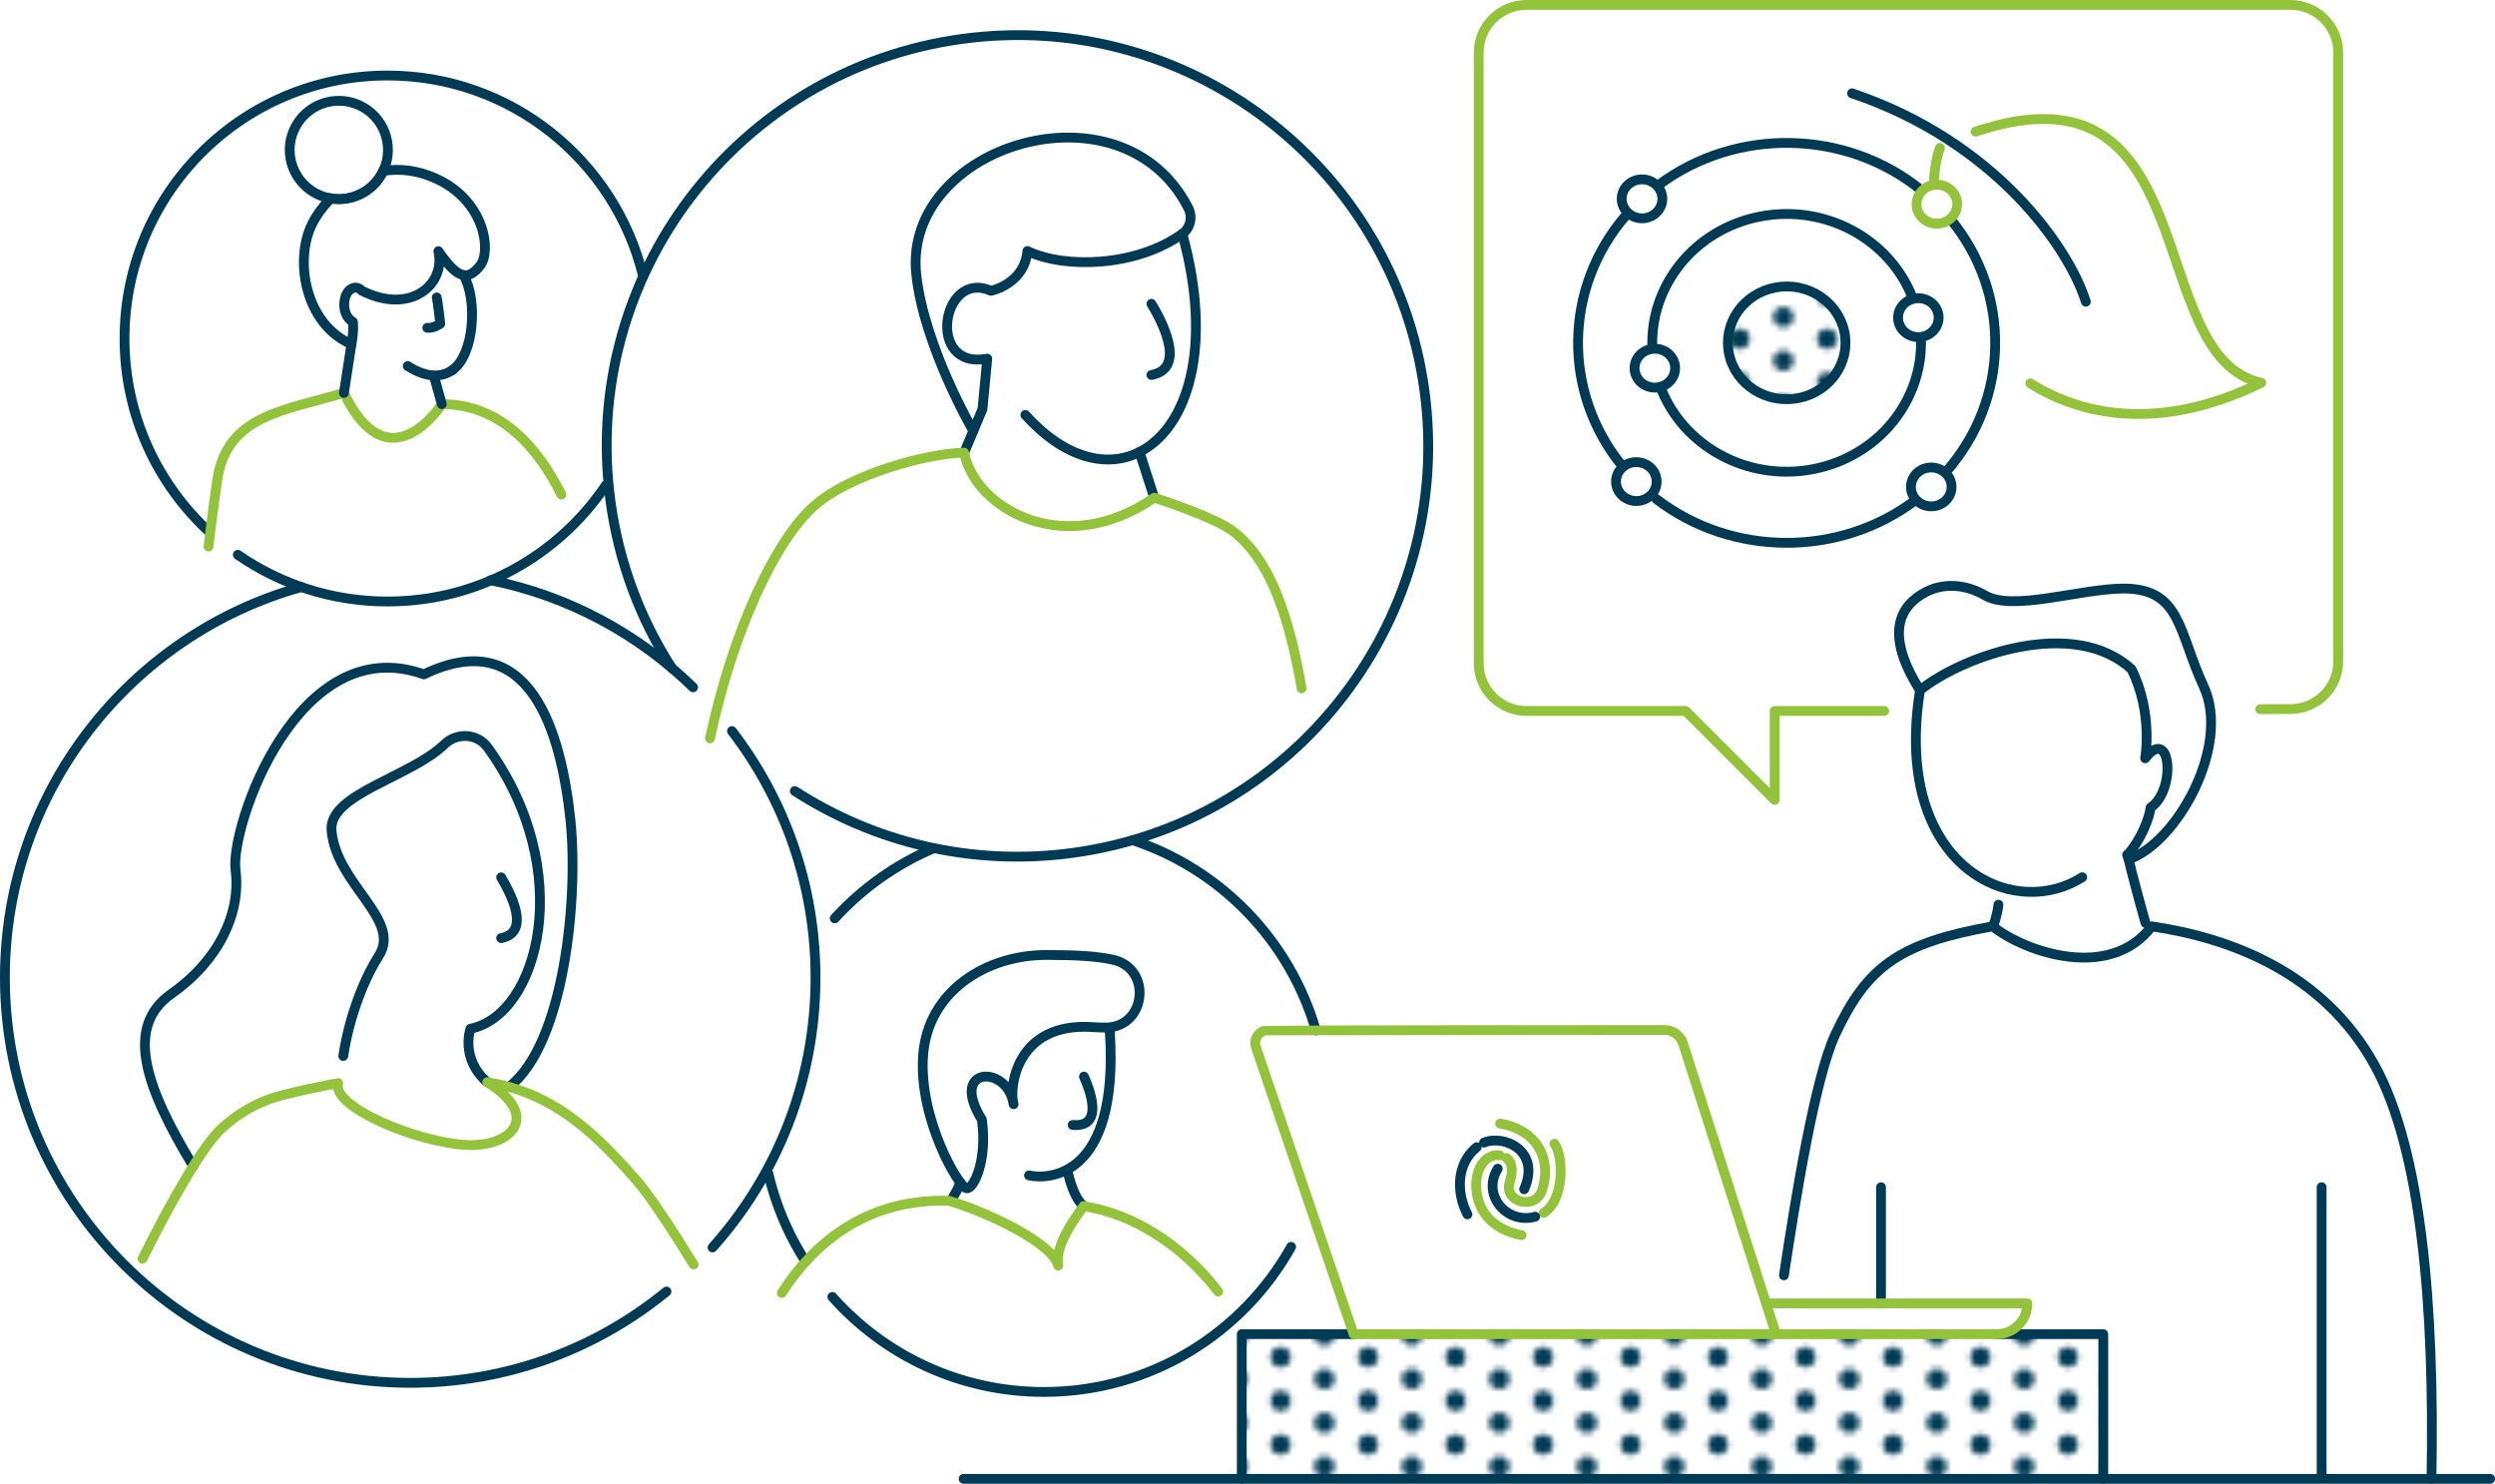 <?xml version="1.0" encoding="UTF-8"?> <svg xmlns="http://www.w3.org/2000/svg" xmlns:xlink="http://www.w3.org/1999/xlink" id="Calque_1" data-name="Calque 1" viewBox="0 0 509.12 302.77"><defs><style> .cls-1 { fill: url(#Nouveau_motif_4-2); } .cls-1, .cls-2 { stroke: #003a55; } .cls-1, .cls-2, .cls-3, .cls-4 { stroke-linecap: round; stroke-width: 2px; } .cls-1, .cls-2, .cls-4 { stroke-linejoin: round; } .cls-5 { fill: url(#Nouveau_motif_4); } .cls-2, .cls-3, .cls-6, .cls-4 { fill: none; } .cls-3 { stroke-miterlimit: 10; } .cls-3, .cls-4 { stroke: #93c23b; } .cls-7 { fill: #003a55; } </style><pattern id="Nouveau_motif_4" data-name="Nouveau motif 4" x="0" y="0" width="14.98" height="14.98" patternTransform="translate(2769.27 -18670.94) scale(1.19 -1.19)" patternUnits="userSpaceOnUse" viewBox="0 0 14.98 14.98"><g><rect class="cls-6" width="14.98" height="14.98"></rect><g><rect class="cls-6" width="14.98" height="14.98"></rect><circle class="cls-7" cx="14.98" cy="3.74" r="1.73"></circle><circle class="cls-7" cx="7.49" r="1.73"></circle><circle class="cls-7" cy="3.74" r="1.73"></circle><circle class="cls-7" cx="14.98" cy="11.23" r="1.73"></circle><circle class="cls-7" cx="7.49" cy="7.49" r="1.73"></circle><circle class="cls-7" cy="11.23" r="1.73"></circle><circle class="cls-7" cx="7.49" cy="14.98" r="1.73"></circle></g></g></pattern><pattern id="Nouveau_motif_4-2" data-name="Nouveau motif 4-2" x="0" y="0" width="14.98" height="14.98" patternTransform="translate(2791.5 -18682.38) scale(1.19 -1.19)" patternUnits="userSpaceOnUse" viewBox="0 0 14.98 14.98"><g><rect class="cls-6" width="14.98" height="14.98"></rect><g><rect class="cls-6" width="14.98" height="14.98"></rect><circle class="cls-7" cx="14.98" cy="3.74" r="1.73"></circle><circle class="cls-7" cx="7.49" r="1.73"></circle><circle class="cls-7" cy="3.74" r="1.73"></circle><circle class="cls-7" cx="14.98" cy="11.23" r="1.73"></circle><circle class="cls-7" cx="7.49" cy="7.49" r="1.73"></circle><circle class="cls-7" cy="11.23" r="1.73"></circle><circle class="cls-7" cx="7.49" cy="14.98" r="1.73"></circle></g></g></pattern></defs><rect class="cls-5" x="253.39" y="272.24" width="175.8" height="29.53"></rect><path class="cls-2" d="m409.94,181.47c-11.59-2.74-22.09-15.91-18.15-40.64h.01c8.85-7.09,31.43-15.06,43.15-4.26,4.45,8.93,2.78,18.17,2.78,18.17,5.31-6.87,6.36,6.52,1.1,10.07-.18,1.87-1.88,6.58-4.74,9.65l.07.06c.49,2.18,1.27,5.16,1.98,7.78.88,3.29,1.66,6.04,1.66,6.04"></path><path class="cls-2" d="m364.02,260.24c2.29-15.16,6.29-40.18,10.48-49.15,6.47-13.86,13.03-18.66,32.12-22.06,6.79,5.38,24.03,11.15,32.44,0,15.85,2.34,35.05,9.28,45.56,28.44,9.45,17.21,12.19,49.02,11.54,84.3"></path><path class="cls-2" d="m424.89,179.01c-4.42,2.82-9.79,3.67-14.95,2.45"></path><line class="cls-2" x1="383.83" y1="265.96" x2="383.83" y2="242.26"></line><line class="cls-2" x1="473.74" y1="301.24" x2="473.74" y2="242.26"></line><path class="cls-2" d="m406.7,189.03s.83-2.05,1.09-4.42"></path><path class="cls-2" d="m391.8,140.84h-.01c-7.22-11.35-4.28-17.19,1.18-20.03,3.83-1.99,8.36-1.5,12.08.68,5.66,3.31,19.34-1.33,28.17-1.39,11.85-.07,11.27,8.83,16.44,19.94,5.66,12.17-5.51,31.99-15.31,35.32-.71-2.62.29,1.33-.2-.85l-.07-.06"></path><path class="cls-4" d="m461.19,144.72l6.24-.03c5.37-.03,9.7-4.38,9.7-9.75V10.75c0-5.38-4.36-9.75-9.75-9.75h-155.89c-5.38,0-9.75,4.36-9.75,9.75v124.58c0,5.38,4.36,9.75,9.75,9.75h32.48l18.16,18.16v-18.16h22.35"></path><line class="cls-2" x1="508.12" y1="301.77" x2="196.63" y2="301.77"></line><polyline class="cls-2" points="407.42 272.24 429.19 272.24 429.19 301.77"></polyline><polyline class="cls-2" points="253.39 301.77 253.39 272.24 276.22 272.24"></polyline><path class="cls-2" d="m156.78,239.44c.26,1.13.56,2.25.89,3.35,1.55,5.23,3.83,10.14,6.71,14.63"></path><path class="cls-2" d="m190.59,173.07c-7.76,3.28-14.66,8.2-20.26,14.34"></path><path class="cls-2" d="m268.51,210.26c-5.28-18.3-19.38-32.87-37.39-38.81"></path><path class="cls-2" d="m169.85,264.65c10.58,11.9,26,19.39,43.17,19.39,21.68,0,40.57-11.95,50.44-29.61"></path><g><path class="cls-2" d="m131.19,56.18c-5.77-23.41-26.92-40.77-52.11-40.77-29.64,0-53.67,24.03-53.67,53.67,0,15.59,6.64,29.62,17.25,39.43"></path><path class="cls-2" d="m48.53,113.21c8.67,6.01,19.2,9.53,30.55,9.53,18.53,0,34.86-9.39,44.5-23.66"></path><path class="cls-4" d="m114.55,100.93c-4.69-9.43-12.28-18.46-24.4-18.46-.19.37-10.89,16.68-19.97-2.29-12.49,3.69-24.01,4.64-25.88,17.97-.46,3.3-.95,6.72-1.38,10.21-.13,1.05-.25,2.11-.37,3.17"></path><path class="cls-2" d="m59.99,26.5c-2.26,5.05,0,10.98,5.05,13.25.75.33,1.51.57,2.27.71,4.39.82,8.92-1.39,10.89-5.58.03-.06.06-.13.09-.19,2.26-5.05,0-10.98-5.06-13.25-5.05-2.26-10.98,0-13.24,5.06Z"></path><path class="cls-2" d="m67.32,40.46l-.06.28c-1.49,1.53-2.71,3.23-3.57,4.96-3.7,7.38-1.42,20.49,8.01,24.52h.01s.5-2.23.31-4.52c-.89-.54-1.5-1.46-1.7-2.59-.13-.68-.11-1.44.08-2.25.41-1.82,2.15-2.93,3.41-1.55,10.02,5.06,17.21-1.35,15.64-8.06,2.29,3.32,3.93,4.82,5.38,4.92,1.1.08,2.09-.65,3.16-2,2.32-2.91.98-13.26-9.13-17.78-3.74-1.68-7.36-2.04-10.65-1.5h0"></path><line class="cls-2" x1="71.71" y1="70.22" x2="70.18" y2="80.18"></line><path class="cls-2" d="m92.28,75.54c4.49-3.09,5.23-14.31,2.31-19.41"></path><line class="cls-2" x1="67.26" y1="40.74" x2="67.32" y2="40.46"></line><path class="cls-2" d="m67.32,40.46c4.39.82,8.92-1.39,10.89-5.58.03-.06.06-.13.09-.19"></path><path class="cls-2" d="m92.28,75.54c-2.2,1.51-5.23,1.6-9.08-.84"></path><line class="cls-2" x1="90.15" y1="82.47" x2="88.66" y2="77.12"></line><path class="cls-2" d="m89.12,60.7c.22.88.72,5.37.72,5.37,0,0-1.37.97-2.65.82"></path></g><path class="cls-2" d="m162.19,161.42c16.21,10.47,36.09,15.42,56.71,12.62,45.87-6.23,78-48.46,71.77-94.33C284.44,33.84,242.21,1.71,196.34,7.94c-45.87,6.23-78,48.46-71.77,94.33,1.71,12.55,6.11,24.08,12.54,34.07"></path><path class="cls-2" d="m242.47,42.42c.93,1.81.47,4.07-1.18,5.26,0,0-.02.01-.03.02-9.39,6.77-24.06,7.16-31.61,3.52-.62,6.77-7.45,8.12-7.45,8.12-10.05-4.48-13.35,16.26-.74,13.85l-.98,10.29-1.87,4.45s-10.01-17.11-11.64-31.89c-2.9-26.34,41.88-40.29,55.5-13.61h0Z"></path><path class="cls-2" d="m241.26,47.7c6.45,23.43.91,39.68-8.74,44.54l3.01,9.33"></path><line class="cls-2" x1="196.74" y1="92.38" x2="198.61" y2="87.92"></line><path class="cls-2" d="m209.23,84.67c8,8.87,16.63,10.94,23.29,7.57"></path><path class="cls-4" d="m144.88,150.67c4.62-21.76,13.37-40.66,21.5-47.65,7.3-6.28,22.79-10.52,30.36-10.65,2.25,11.52,20.52,21.83,38.79,9.19,0,0,12.49,3.95,16.35,7.04,4.39,3.54,7.43,8.86,9.68,15.33,1.73,4.94,2.99,10.53,4.04,16.53"></path><path class="cls-2" d="m234.95,61.99c1.68,2.79,7.54,13.13,0,14.53"></path><path class="cls-2" d="m227.06,195.83c8.06,1.72,6.91,13.71-1.33,13.85-.81.01-1.67-.01-2.6-.08-15.95-1.18-17.28,12.6-16.3,15.72-1.18-8.07-13.35-7.87-6.48,3.13,1.18,8.05-1.58,14.26-3.14,14.03s-9.82-14.23-8.84-27.19c.98-12.96,12.76-20.42,25.14-20.42,6.25,0,10.25.25,13.55.96h0Z"></path><path class="cls-2" d="m209.97,239.85c3.34.79,18.46,1.18,16.5-29.26"></path><path class="cls-2" d="m221.11,246.11c-2.29-1.94-3.28-7.25-3.28-7.25"></path><path class="cls-2" d="m194.13,245.02c.53-1.27,1.4-2.19,1.77-3.78"></path><path class="cls-2" d="m221.19,219.69c.99,2.24,4.37,10.44-2.31,9.87"></path><path class="cls-2" d="m149.36,149.18c10.69,13.94,17.05,31.37,17.05,50.3,0,21.16-7.94,40.46-21.01,55.08"></path><path class="cls-2" d="m100.1,118.4c15.9,3.2,30.15,10.96,41.33,21.86"></path><path class="cls-2" d="m136,263.55c-14.25,11.65-32.46,18.63-52.3,18.63-45.68,0-82.7-37.03-82.7-82.7,0-37.98,25.61-69.98,60.5-79.69"></path><path class="cls-2" d="m103.87,221.79c11.26-8.66,14.22-38.48,12.52-54.57-1.93-18.06-8.32-39.99-29.9-29.61-25.74-9.23-39.57,31.12-38.43,39.93,1.15,8.8-3.45,18.48-13.06,25.23-9.61,6.74-5.41,18.91,4.43,35.2"></path><path class="cls-2" d="m70.05,215.48c1.35-9.06,4.9-16.85,7.21-20.37,4.88-7.46-8.71-14.65-9.61-25.67-.6-7.41,16.22-10.92,23.02-17.54,2.57-2.5,6.77-2.25,8.86.65,18.24,25.22,10.38,54.59-3.53,57.37h0s-2.16,6.03,3.41,10.9"></path><path class="cls-4" d="m29.08,256.86c6.45-12.95,12.6-23.42,16.2-26.66,2.64-2.38,5.47-4.26,9.25-5.75,3.58-1.42,13.71-3.29,14.48-3.43-1.43,4.86,16.12,12.11,26.21,12.63,8.84.45,15.54-5.7,4.2-12.81,4.19.64,7.92,1.9,11.31,3.61,7.73,3.92,13.7,10.18,19.17,16.43,2.67,3.06,7.1,9.81,11.64,17.15"></path><path class="cls-2" d="m102.26,179.03c1.43,2.39,6.44,11.21,0,12.4"></path><path class="cls-4" d="m159.53,263.84c7.22-11.23,18.27-19.25,34.06-18.81,6.91,1.97,21.09,8.36,22.34,13.23-.7-3.83,2.94-9.05,5.18-12.15,10.38,1.67,20.22,8.03,27.46,17.44"></path><path class="cls-4" d="m362.39,272.24l-18.95-59.29c-.53-1.65-2.06-2.77-3.79-2.77,0,0-81.42.05-81.67.13-1.34.43-2.19,1.9-1.72,3.34l19.96,58.6h131.2c1.75,0,3.31-.7,4.44-1.84,1.15-1.13,1.83-2.68,1.84-4.41v-.03h-53.32"></path><path class="cls-2" d="m302.82,233.16c3.97-1.69,11.69,1.58,8.19,9.52"></path><path class="cls-2" d="m299.44,247.8c-2.34-4.45-2.22-10.39,1.89-13.7"></path><path class="cls-3" d="m307.43,236.31c1.42,1.04,1.18,3.18.64,4.86-1.36,4.23,5.34,5.92,6.65,1.58,2.09-6.98-1.77-12.37-8.61-13.47"></path><path class="cls-3" d="m310.48,252.05c-6.45-1.28-8.64-5.28-9.13-8.57-.75-5.04,1.92-8.14,4.66-7.73"></path><path class="cls-3" d="m314.99,247.52c4.35-2.81,4.04-11.66,2.2-14.15"></path><path class="cls-2" d="m305.62,238.48c-3.36,5.44,1.94,11.42,7.63,9.8"></path><path class="cls-2" d="m425.63,61.57c-3.52-11.21-18.59-32.72-47.71-42.53"></path><path class="cls-4" d="m395.86,30.18c-.71,1.89-1.03,4.03-1.26,6.61"></path><path class="cls-4" d="m414.3,78.23c11.66,7.28,27.76,9.38,47.12-.12-24.4-5.28-10.91-67.06-58.29-51.25"></path><path class="cls-2" d="m332.08,43.32c-1.59-1.58-1.54-4.09.11-5.61s4.27-1.47,5.86.11,1.54,4.09-.11,5.62c-1.65,1.52-4.27,1.47-5.86-.11h0Zm59.02,58.8c-1.59-1.58-1.54-4.09.11-5.62,1.65-1.52,4.27-1.47,5.86.11s1.54,4.09-.11,5.61-4.27,1.47-5.86-.11h0Zm-54.32-.99c-1.65,1.52-4.27,1.47-5.86-.11s-1.54-4.09.11-5.61,4.27-1.47,5.86.11,1.54,4.09-.11,5.62h0Zm1.71-22.11c-2.24.43-4.42-.96-4.87-3.11s1.01-4.24,3.25-4.67,4.42.96,4.87,3.11c.45,2.15-1.01,4.24-3.25,4.67Zm53.77-10.31c-2.24.43-4.42-.96-4.87-3.11-.45-2.15,1.01-4.24,3.25-4.67s4.42.96,4.87,3.11c.45,2.15-1.01,4.24-3.25,4.67Zm-61.07,26.58c-12.5-15.12-12.19-36.67.68-51.44m6.78-6.25c15.82-11.68,38.14-11.19,53.4,1.21m6.04,6.01c12.39,15.14,12,36.64-.9,51.36m-6.21,5.79c-15.54,11.82-37.6,11.69-52.98-.13m53.98-32.73c.44,12.63-8.69,24.07-22.03,26.63-13.48,2.59-26.63-4.79-31.16-16.83m-1.61-7.7c-.65-12.78,8.53-24.44,22.01-27.03,13.41-2.57,26.5,4.71,31.09,16.64"></path><path class="cls-1" d="m366.93,81.24c-6.5,1.25-12.82-2.79-14.11-9.02-1.3-6.23,2.91-12.29,9.41-13.54s12.82,2.79,14.12,9.02-2.91,12.29-9.41,13.54h-.01Z"></path><path class="cls-4" d="m398.1,44.53c-1.65,1.52-4.27,1.47-5.86-.11s-1.54-4.09.11-5.62c1.65-1.52,4.27-1.47,5.86.11s1.54,4.09-.11,5.61h0Z"></path></svg> 
